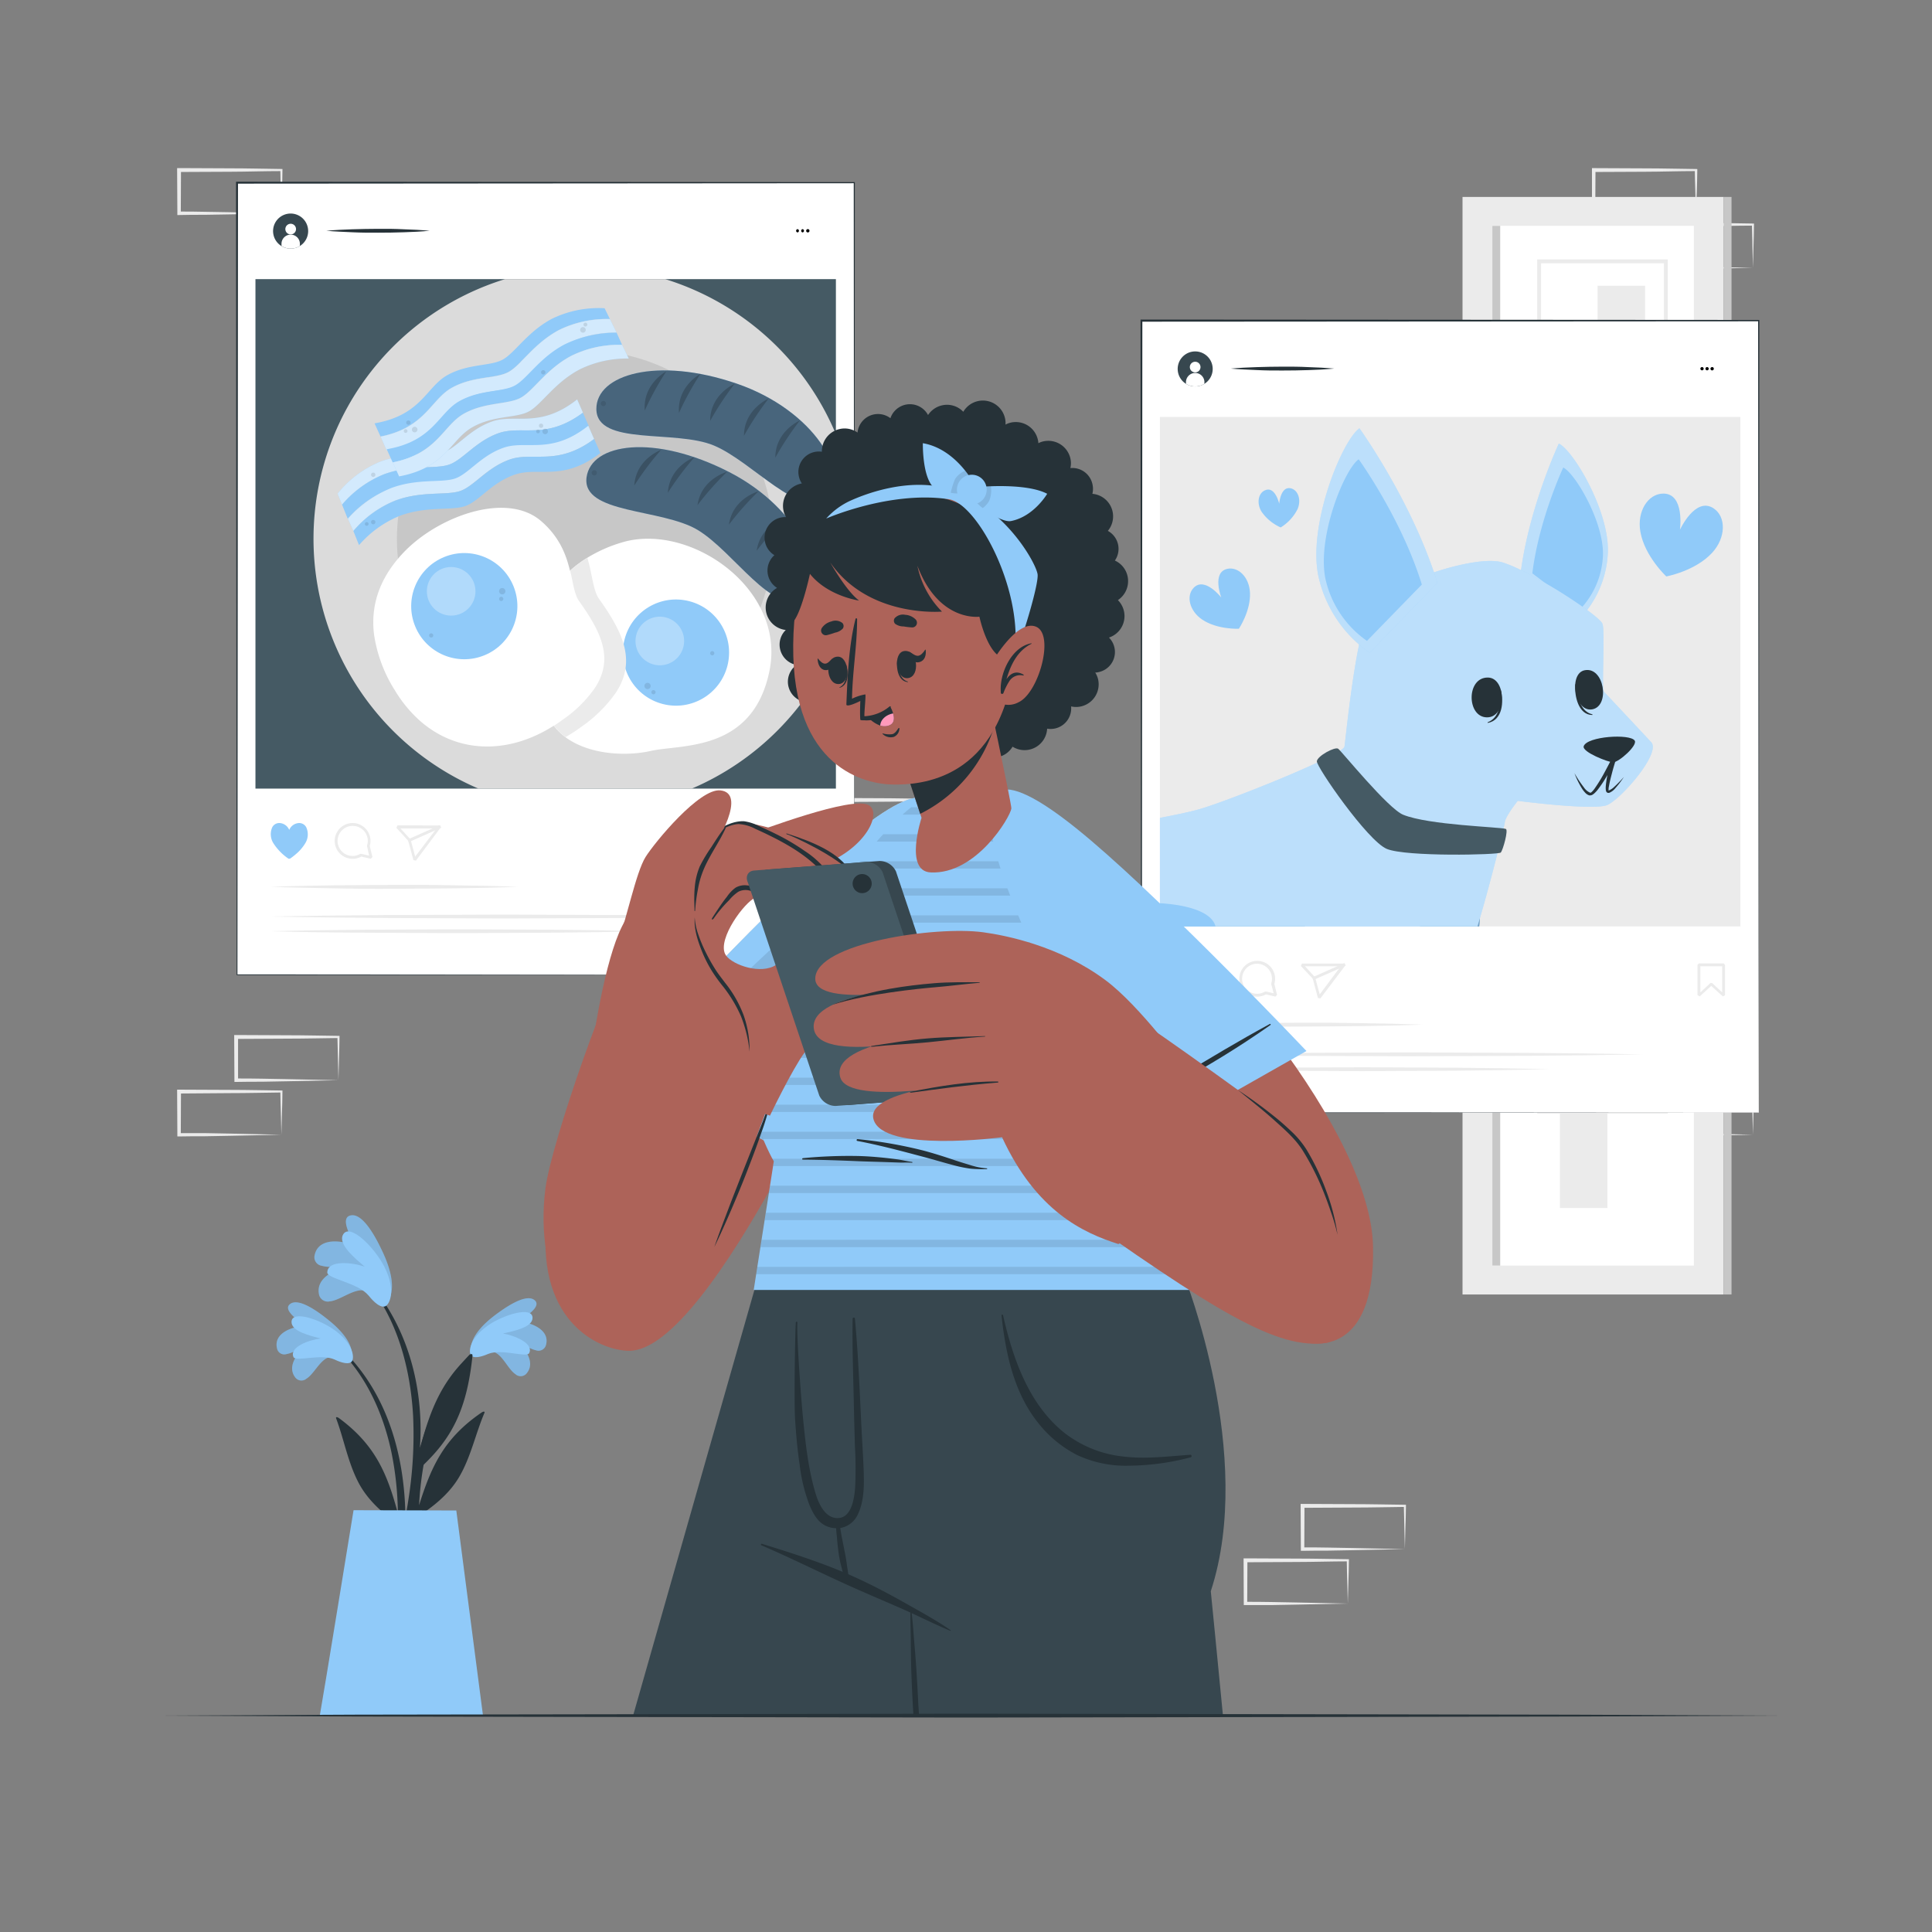 <svg xmlns="http://www.w3.org/2000/svg" viewBox="0 0 500 500"><rect x="0" y="0" width="500" height="500" fill="#808080" stroke="none"/><g id="freepik--background-complete--inject-64"><path d="M87.59,279.56l-13.12.27-6.66.12c-2.23,0-4.47,0-6.7.05h-.44v-.44l-.06-11.19v-.51h.5l13.24.06c4.42,0,8.83.11,13.24.16h.28v.27c0,1.89-.09,3.78-.13,5.65Zm0,0-.14-5.66c0-1.86-.11-3.7-.13-5.53l.27.27c-4.41.05-8.82.16-13.24.16l-13.24.07.5-.5,0,11.19-.45-.45c2.18,0,4.36,0,6.55.05l6.58.12Z" style="fill:#ebebeb"></path><path d="M72.82,293.67l-13.12.27-6.66.12c-2.23,0-4.47,0-6.7.05H45.9v-.44l-.06-11.19V282h.5l13.24.06c4.41,0,8.83.11,13.24.16h.28v.27c0,1.89-.08,3.78-.13,5.65Zm0,0L72.68,288c-.05-1.86-.11-3.7-.13-5.53l.27.27c-4.41.05-8.83.16-13.24.16L46.34,283l.5-.49-.05,11.19-.45-.45c2.18,0,4.36,0,6.55,0l6.58.12Z" style="fill:#ebebeb"></path><path d="M363.58,400.91l-13.12.27-6.66.12c-2.23,0-4.47,0-6.7.05h-.44v-.44l-.06-11.19v-.51h.5l13.24.06c4.42,0,8.83.11,13.24.16h.28v.27c0,1.89-.09,3.78-.14,5.65Zm0,0-.14-5.66c0-1.86-.11-3.7-.13-5.53l.27.27c-4.41.05-8.82.16-13.24.16l-13.24.07.5-.5-.05,11.19-.45-.45c2.18,0,4.36,0,6.55.05l6.58.12Z" style="fill:#ebebeb"></path><path d="M348.81,415l-13.12.27-6.67.12c-2.22,0-4.46,0-6.69,0h-.44V415l-.05-11.19v-.51h.5l13.24.06c4.41,0,8.83.11,13.24.16h.28v.27c0,1.89-.08,3.78-.13,5.65Zm0,0-.14-5.66c-.05-1.86-.11-3.7-.13-5.53l.27.27c-4.41,0-8.83.16-13.24.16l-13.24.07.5-.5L322.78,415l-.45-.45c2.18,0,4.36,0,6.55.05l6.57.12Z" style="fill:#ebebeb"></path><path d="M453.66,293.67l-13.13.27-6.66.12c-2.22,0-4.46,0-6.69.05h-.45v-.44l-.05-11.19V282h.5l13.24.06c4.41,0,8.83.11,13.24.16h.27v.27c0,1.89-.08,3.78-.13,5.65Zm0,0-.14-5.66c0-1.86-.12-3.7-.13-5.53l.27.27c-4.41.05-8.83.16-13.24.16l-13.24.06.5-.49-.06,11.19-.44-.45c2.18,0,4.36,0,6.54,0l6.58.12Z" style="fill:#ebebeb"></path><path d="M438.89,55.2l-13.13.28-6.66.11c-2.22,0-4.46,0-6.69.06H412V55.2l0-11.19v-.5h.51l13.24.06c4.41,0,8.82.12,13.24.17h.27V44c0,1.9-.09,3.79-.13,5.65Zm0,0-.14-5.65c-.05-1.87-.12-3.71-.14-5.54l.28.27c-4.42,0-8.83.16-13.24.17l-13.24.06.5-.5-.06,11.19-.44-.45c2.18,0,4.35,0,6.54.06l6.58.11Z" style="fill:#ebebeb"></path><path d="M453.66,69.31l-13.13.28-6.66.11c-2.22,0-4.46,0-6.69.06h-.45v-.45l-.05-11.19v-.5h.5l13.24.06c4.41,0,8.83.12,13.24.17h.27v.27c0,1.9-.08,3.79-.13,5.65Zm0,0-.14-5.65c0-1.87-.12-3.71-.13-5.54l.27.27c-4.41,0-8.83.16-13.24.17l-13.24.06.5-.5-.06,11.19-.44-.45c2.18,0,4.36,0,6.54.06l6.58.11Z" style="fill:#ebebeb"></path><path d="M72.82,55.2l-13.12.28L53,55.59c-2.23,0-4.47,0-6.7.06H45.9V55.2L45.84,44v-.5h.5l13.24.06c4.41,0,8.83.12,13.24.17h.28V44c0,1.9-.08,3.79-.13,5.65Zm0,0-.14-5.65c-.05-1.87-.11-3.71-.13-5.54l.27.27c-4.41,0-8.83.16-13.24.17l-13.24.06.5-.5L46.79,55.2l-.45-.45c2.18,0,4.36,0,6.55.06l6.58.11Z" style="fill:#ebebeb"></path><path d="M240.33,218.26l-13.12.27-6.66.12c-2.23,0-4.47,0-6.7,0h-.44v-.44l-.05-11.19v-.51h.5l13.24.06c4.41,0,8.83.11,13.24.16h.28v.27c0,1.89-.08,3.78-.13,5.65Zm0,0-.14-5.66c-.05-1.86-.11-3.7-.13-5.53l.27.27c-4.41,0-8.83.16-13.24.16l-13.24.07.5-.5,0,11.19-.45-.45c2.18,0,4.36,0,6.55.06L227,218Z" style="fill:#ebebeb"></path><rect x="378.5" y="50.97" width="67.59" height="81.99" style="fill:#ebebeb"></rect><rect x="386.22" y="58.45" width="52.15" height="67.02" style="fill:#fff"></rect><rect x="386.22" y="58.45" width="2.03" height="67.02" style="fill:#c7c7c7"></rect><rect x="446.09" y="50.97" width="2.03" height="81.99" style="fill:#c7c7c7"></rect><rect x="413.46" y="73.95" width="12.3" height="36.63" transform="translate(839.21 184.53) rotate(180)" style="fill:#ebebeb"></rect><path d="M431.62,86.14H397.83v-19h33.79Zm-32.79-1h31.79v-17H398.83Z" style="fill:#ebebeb"></path><rect x="378.5" y="253.02" width="67.59" height="81.99" style="fill:#ebebeb"></rect><rect x="386.22" y="260.51" width="52.15" height="67.02" style="fill:#fff"></rect><rect x="386.22" y="260.51" width="2.03" height="67.02" style="fill:#c7c7c7"></rect><rect x="446.09" y="253.02" width="2.03" height="81.99" style="fill:#c7c7c7"></rect><rect x="403.7" y="276.01" width="12.3" height="36.63" style="fill:#ebebeb"></rect><path d="M431.62,288.2H397.83V269.25h33.79Zm-32.79-1h31.79V270.25H398.83Z" style="fill:#ebebeb"></path><rect x="378.5" y="152.37" width="67.59" height="81.99" style="fill:#ebebeb"></rect><rect x="386.22" y="159.85" width="52.15" height="67.02" style="fill:#fff"></rect><rect x="386.22" y="159.85" width="2.03" height="67.02" style="fill:#c7c7c7"></rect><rect x="446.09" y="152.37" width="2.03" height="81.99" style="fill:#c7c7c7"></rect><rect x="407.24" y="177.17" width="10.53" height="26.63" style="fill:#ebebeb"></rect><path d="M429.37,212.22h-29.3V192.86h29.3Zm-28.3-1h27.3V193.86h-27.3Z" style="fill:#dbdbdb"></path></g><g id="freepik--Plant--inject-64"><path d="M88.71,349.38c15.62,15.3,18.24,39,15,59.68-.08.47-.81.34-.81-.1,0-4.72.14-9.39.13-14-.09-.22-.16-.42-.25-.63-4.07-3-7.82-6.32-10.14-10.9C90,378.24,89,372.46,87,367.1c-.19-.51.36-.36.72-.1,9.5,7,12.53,14.55,15.25,24.63a82.78,82.78,0,0,0-1.65-15.69c-2-9.57-6.11-19.05-13-26.14C88,349.52,88.44,349.11,88.71,349.38Z" style="fill:#263238"></path><path d="M85.77,351.16c-2.68.1-4.37,4.39-6.46,5.64a2,2,0,0,1-3-.46c-2.07-2.9.77-6.47,3.45-8.47-1.91.79-3.5,2.17-5.57,2.56a1.93,1.93,0,0,1-2.51-1.5c-.91-3.95,4-5.71,7.44-5.79-1.65-1.15-6.37-4.26-3.86-5.79s8.08,2.91,9.89,4.38c2.66,2.15,5.83,5.37,5.95,8.75C91.28,354.41,87.84,352,85.77,351.16Z" style="fill:#90CAF9"></path><path d="M85.77,351.16c-2.68.1-4.37,4.39-6.46,5.64a2,2,0,0,1-3-.46c-2.07-2.9.77-6.47,3.45-8.47-1.91.79-3.5,2.17-5.57,2.56a1.93,1.93,0,0,1-2.51-1.5c-.91-3.95,4-5.71,7.44-5.79-1.65-1.15-6.37-4.26-3.86-5.79s8.08,2.91,9.89,4.38c2.66,2.15,5.83,5.37,5.95,8.75C91.28,354.41,87.84,352,85.77,351.16Z" style="opacity:0.1"></path><path d="M86.55,351.83c-3.44-1.56-10,.68-10.6-.62-1.14-2.64,4.14-4.46,7-4.81-2.63-.71-7.65-1.84-7.5-4.37.19-3.09,7.71-.43,11.52,2.48,4.79,3.68,4.76,7.22,4,7.94C89.84,353.42,87.12,352.09,86.55,351.83Z" style="fill:#90CAF9"></path><path d="M124.29,347.87c-16.2,14.69-19.72,38.23-17.21,59.06.06.48.79.38.81-.07.18-4.71.22-9.39.41-14l.26-.62c4.19-2.81,8.06-6,10.56-10.51,2.8-5,4-10.77,6.24-16.05.21-.51-.34-.38-.71-.13-9.76,6.64-13.08,14.07-16.19,24a84.53,84.53,0,0,1,2.25-15.62c2.42-9.47,6.84-18.79,14-25.62C125,348,124.57,347.61,124.29,347.87Z" style="fill:#263238"></path><path d="M127.15,349.76c2.68.19,4.2,4.55,6.25,5.88a2,2,0,0,0,3-.35c2.18-2.82-.53-6.5-3.12-8.59,1.88.85,3.41,2.3,5.46,2.77a2,2,0,0,0,2.57-1.41c1.06-3.91-3.82-5.86-7.22-6.07,1.69-1.08,6.53-4,4.08-5.64s-8.19,2.61-10.05,4c-2.73,2.06-6,5.16-6.27,8.52C121.52,352.8,125.05,350.51,127.15,349.76Z" style="fill:#90CAF9"></path><path d="M127.15,349.76c2.68.19,4.2,4.55,6.25,5.88a2,2,0,0,0,3-.35c2.18-2.82-.53-6.5-3.12-8.59,1.88.85,3.41,2.3,5.46,2.77a2,2,0,0,0,2.57-1.41c1.06-3.91-3.82-5.86-7.22-6.07,1.69-1.08,6.53-4,4.08-5.64s-8.19,2.61-10.05,4c-2.73,2.06-6,5.16-6.27,8.52C121.52,352.8,125.05,350.51,127.15,349.76Z" style="opacity:0.1"></path><path d="M126.35,350.39c3.49-1.43,10,1.07,10.61-.21,1.24-2.6-4-4.61-6.79-5.07,2.64-.61,7.71-1.55,7.65-4.09-.07-3.09-7.68-.72-11.6,2.05-4.93,3.49-5,7-4.27,7.77C123,351.86,125.77,350.63,126.35,350.39Z" style="fill:#90CAF9"></path><path d="M107.73,386.66a159.53,159.53,0,0,1-5,23.22.58.58,0,0,1-1.13-.22c1.06-7.16,3-14.19,4.06-21.34a107.16,107.16,0,0,0,1.25-21.91c-.68-12.06-4-24.89-11.83-34.33-.17-.22.2-.54.37-.33,15.76,18.37,13.25,40.9,13.24,42.92,2.23-7.61,4.53-16.33,13-24.07.36-.34.64-.18.58.39-1.51,14.11-5.43,21.47-13.61,29Q108.26,383.36,107.73,386.66Z" style="fill:#263238"></path><path d="M94.91,334.2c-2.83-1.26-6.74,2.35-9.55,2.59a2.32,2.32,0,0,1-2.84-2c-.7-4.05,4.06-6.33,7.84-7.05-2.38-.15-4.73.49-7.07-.15a2.24,2.24,0,0,1-1.85-2.82c1-4.56,7.07-3.89,10.64-2.26-1.13-2-4.47-7.63-1.09-8s6.92,7.1,8.06,9.53c1.67,3.57,3.33,8.51,1.76,12.07C99,340.34,96.64,336.09,94.91,334.2Z" style="fill:#90CAF9"></path><path d="M94.91,334.2c-2.83-1.26-6.74,2.35-9.55,2.59a2.32,2.32,0,0,1-2.84-2c-.7-4.05,4.06-6.33,7.84-7.05-2.38-.15-4.73.49-7.07-.15a2.24,2.24,0,0,1-1.85-2.82c1-4.56,7.07-3.89,10.64-2.26-1.13-2-4.47-7.63-1.09-8s6.92,7.1,8.06,9.53c1.67,3.57,3.33,8.51,1.76,12.07C99,340.34,96.64,336.09,94.91,334.2Z" style="opacity:0.1"></path><path d="M95.38,335.28c-2.78-3.35-10.76-4.34-10.68-6,.15-3.31,6.53-2.54,9.67-1.48-2.37-2.05-7-5.76-5.58-8.3,1.75-3.11,8.22,3.43,10.7,8.37,3.12,6.23,1.3,9.89.12,10.23C98,338.58,95.84,335.83,95.38,335.28Z" style="fill:#90CAF9"></path><path d="M118.09,390.91,125,444H82.76c.87-4.71,8.74-53.16,8.74-53.16Z" style="fill:#90CAF9"></path></g><g id="freepik--screen-2--inject-64"><rect x="295.42" y="82.97" width="159.75" height="204.97" style="fill:#fff"></rect><path d="M455.17,287.94l-159.75.11h-.11v-.11l-.14-205v-.24h.25l159.75.1h.14V83Zm0,0L455,83l.14.15-159.75.1.25-.25-.14,205-.11-.11Z" style="fill:#263238"></path><path d="M311.7,99.33a4.61,4.61,0,0,1-1.31.55,4.51,4.51,0,0,1-3.46-.55,4.53,4.53,0,1,1,4.77,0Z" style="fill:#37474f"></path><path d="M310.69,95a1.38,1.38,0,1,1-1.38-1.38A1.38,1.38,0,0,1,310.69,95Z" style="fill:#fff"></path><path d="M311.7,98.76v.57a4.61,4.61,0,0,1-1.31.55,4.51,4.51,0,0,1-3.46-.55v-.57a2.39,2.39,0,0,1,4.77,0Z" style="fill:#fff"></path><path d="M440.48,95a.43.43,0,0,1,.43.42.42.42,0,0,1-.43.42.42.42,0,0,1-.42-.42A.42.42,0,0,1,440.48,95Z"></path><path d="M441.79,95a.43.43,0,0,1,.43.42.42.42,0,0,1-.43.42.42.42,0,0,1-.42-.42A.42.42,0,0,1,441.79,95Z"></path><path d="M443.1,95a.42.42,0,0,1,.43.42.43.43,0,1,1-.43-.42Z"></path><path d="M318.54,95.39c2.23-.21,4.46-.3,6.69-.38s4.46-.11,6.69-.12,4.46,0,6.69.12l3.35.14c1.12.08,2.23.13,3.35.24-1.12.11-2.23.16-3.35.25l-3.35.14c-2.23.09-4.46.1-6.69.11s-4.46,0-6.69-.12S320.77,95.6,318.54,95.39Z" style="fill:#263238"></path><rect x="300.19" y="107.91" width="150.22" height="131.85" style="fill:#ebebeb"></rect><path d="M313.05,253.89a10.82,10.82,0,0,1-2.34,2.75,19.55,19.55,0,0,1-1.56,1.23h-.42a14.12,14.12,0,0,1-3.9-4,4.34,4.34,0,0,1-.26-4.16,2,2,0,0,1,1.83-1,2.88,2.88,0,0,1,2.54,1.78,2.89,2.89,0,0,1,2.54-1.78,2.06,2.06,0,0,1,1.84,1A4.37,4.37,0,0,1,313.05,253.89Z" style="fill:#90CAF9"></path><path d="M341.72,258.39l-.65-.12-1.33-5L336.66,250l.27-.62h10.85l.3.59Zm-4-8.33,2.57,2.81.09.15,1.16,4.33,5.46-7.29Z" style="fill:#ebebeb"></path><rect x="339.34" y="251.04" width="9.18" height="0.74" transform="translate(-72.42 161.14) rotate(-23.93)" style="fill:#ebebeb"></rect><path d="M325.34,257.93A4.63,4.63,0,1,1,330,253.3a4.54,4.54,0,0,1-.2,1.32l.7,2.85-.44.45-2.44-.58A4.56,4.56,0,0,1,325.34,257.93Zm0-8.52a3.89,3.89,0,1,0,2,7.23l.28-.05,2,.47L329,254.7v-.21a3.75,3.75,0,0,0,.19-1.19A3.9,3.9,0,0,0,325.34,249.41Z" style="fill:#ebebeb"></path><path d="M439.9,257.86l-.59-.3V249.7l.37-.37h6.39l.37.37v7.86l-.58.3-3-2.71Zm.15-7.8v6.78l2.61-2.44h.43l2.61,2.44v-6.78Z" style="fill:#ebebeb"></path><path d="M304.15,265.18c5.34-.21,10.68-.3,16-.38s10.68-.08,16-.12,10.68,0,16,.11l8,.14c2.68.09,5.35.13,8,.25-2.67.11-5.34.16-8,.24l-8,.14c-5.34.08-10.68.08-16,.12s-10.68,0-16-.12S309.49,265.38,304.15,265.18Z" style="fill:#ebebeb"></path><path d="M304.15,272.86c10.09-.2,20.17-.3,30.25-.38l30.25-.12,30.24.12,15.12.14,15.13.24-15.13.25-15.12.14-30.24.11-30.25-.11C324.32,273.17,314.24,273.07,304.15,272.86Z" style="fill:#ebebeb"></path><path d="M304.15,276.71c8.07-.21,16.14-.31,24.2-.39l24.2-.11,24.2.11,12.1.14,12.1.25-12.1.24-12.1.14-24.2.12-24.2-.12C320.29,277,312.22,276.91,304.15,276.71Z" style="fill:#ebebeb"></path><path d="M383,237.6a21.26,21.26,0,0,1-.17,2.16h-15.5c7.07-3.49,15.19-6.15,15.62-3.39A7.38,7.38,0,0,1,383,237.6Z" style="fill:#90CAF9"></path><path d="M383,237.6a21.26,21.26,0,0,1-.17,2.16h-15.5c7.07-3.49,15.19-6.15,15.62-3.39A7.38,7.38,0,0,1,383,237.6Z" style="opacity:0.2"></path><path d="M337.67,239.76H301.43a47.29,47.29,0,0,1-.12-5,2.18,2.18,0,0,1,.23-.89c2.93-6.33,34.4-7.66,36.14,1.14A20,20,0,0,1,337.67,239.76Z" style="fill:#90CAF9"></path><path d="M337.67,239.76H301.43a47.29,47.29,0,0,1-.12-5,2.18,2.18,0,0,1,.23-.89c2.93-6.33,34.4-7.66,36.14,1.14A20,20,0,0,1,337.67,239.76Z" style="opacity:0.2"></path><path d="M408.78,160.18A26.48,26.48,0,0,0,416.11,143c.41-10.64-8.81-26.27-12.68-28.21,0,0-7.78,16.6-9.93,33.84Z" style="fill:#90CAF9"></path><path d="M408.78,160.18A26.48,26.48,0,0,0,416.11,143c.41-10.64-8.81-26.27-12.68-28.21,0,0-7.78,16.6-9.93,33.84Z" style="fill:#fff;opacity:0.4"></path><path d="M408.9,157.71a21.49,21.49,0,0,0,5.94-13.88c.33-8.62-7.14-21.27-10.27-22.84,0,0-6.3,13.44-8,27.39Z" style="fill:#90CAF9"></path><path d="M415.91,208.35c-3.57,1.46-23.12-1.09-23.12-1.09s-3.2,4-3.36,5.58c0,.18-.13.72-.32,1.56-.32,1.43-.88,3.7-1.56,6.42-1.25,4.93-2.94,11.31-4.55,16.78-.21.74-.43,1.46-.64,2.16H300.19V211.67c3.77-.74,7.47-1.47,10.16-2.24,5.21-1.48,21.15-7.67,30.52-12.05a52.73,52.73,0,0,0,5.92-3.09c.71-.46,1.12-.83,1.16-1.08.25-1.55,1.63-16,3.78-26.38h0c.15-.74.3-1.45.46-2.14.78-3.37,1.65-6.12,2.59-7.54,1.64-2.48,6.74-5.36,12.62-7.68,1.2-.47,2.44-.92,3.69-1.34,7-2.33,14.21-3.66,17.8-2.57a35.44,35.44,0,0,1,4.78,2c1.81.88,3.79,1.94,5.8,3.09l0,0c3.58,2,7.23,4.36,10.07,6.36l1.21.86c2.31,1.7,3.86,3.06,4,3.67.64,2.17-.27,16.48.34,17.46,0,0,7.51,8,12.22,13.06C430,194.82,419.48,206.89,415.91,208.35Z" style="fill:#90CAF9"></path><path d="M415.91,208.35c-3.57,1.46-23.12-1.09-23.12-1.09s-3.2,4-3.36,5.58c0,.18-.13.72-.32,1.56-.32,1.43-.88,3.7-1.56,6.42-1.25,4.93-2.94,11.31-4.55,16.78-.21.74-.43,1.46-.64,2.16H300.19V211.67c3.77-.74,7.47-1.47,10.16-2.24,5.21-1.48,21.15-7.67,30.52-12.05a52.73,52.73,0,0,0,5.92-3.09c.71-.46,1.12-.83,1.16-1.08.25-1.55,1.63-16,3.78-26.38h0c.15-.74.3-1.45.46-2.14.78-3.37,1.65-6.12,2.59-7.54,1.64-2.48,6.74-5.36,12.62-7.68,1.2-.47,2.44-.92,3.69-1.34,7-2.33,14.21-3.66,17.8-2.57a35.44,35.44,0,0,1,4.78,2c1.81.88,3.79,1.94,5.8,3.09l0,0c3.58,2,7.23,4.36,10.07,6.36l1.21.86c2.31,1.7,3.86,3.06,4,3.67.64,2.17-.27,16.48.34,17.46,0,0,7.51,8,12.22,13.06C430,194.82,419.48,206.89,415.91,208.35Z" style="fill:#fff;opacity:0.4"></path><path d="M388.39,178.51c0-.12-.27.17-.26.3.29,3.18,0,6.87-3.08,8.1-.1,0-.08.2,0,.18C388.92,186.38,389.21,181.48,388.39,178.51Z" style="fill:#263238"></path><path d="M385.08,175.35c-5.64-.08-5.52,10.22-.29,10.3S389.81,175.42,385.08,175.35Z" style="fill:#263238"></path><path d="M407.68,177.1c0-.12.26.12.28.25.27,3.18,1.12,6.78,4.11,7.51.09,0,.1.18,0,.18C408.51,185,407.43,180.16,407.68,177.1Z" style="fill:#263238"></path><path d="M410.11,173.46c5.05-1,6.65,9.21,2,10.11S405.89,174.28,410.11,173.46Z" style="fill:#263238"></path><path d="M420.26,201.08a33.87,33.87,0,0,1-2.51,2.57,4.43,4.43,0,0,1-1.36.91c-.11.29-.14-.54,0-1.06.19-1.15.5-2.31.8-3.46s.64-2.3,1-3.44l-1-.39c-.69,1.33-1.38,2.66-2.11,4a39.83,39.83,0,0,1-2.33,3.78,6.22,6.22,0,0,1-.67.83,3,3,0,0,1-.35.3.29.29,0,0,1-.27,0,3.72,3.72,0,0,1-1.51-1.29,31.08,31.08,0,0,1-2.48-3.74,21.47,21.47,0,0,0,2,4.07,6.83,6.83,0,0,0,.72.93,2.49,2.49,0,0,0,1.06.74.93.93,0,0,0,.41,0,1.1,1.1,0,0,0,.41-.12,3.26,3.26,0,0,0,.54-.39,7.43,7.43,0,0,0,.82-.87,31.46,31.46,0,0,0,2.53-3.81c.76-1.32,1.48-2.64,2.14-4l-1-.38c-.34,1.16-.65,2.33-.91,3.51a23.87,23.87,0,0,0-.61,3.61,5.24,5.24,0,0,0,0,1,1.21,1.21,0,0,0,.19.6.68.68,0,0,0,.76.18,4.06,4.06,0,0,0,1.53-1.19A23.37,23.37,0,0,0,420.26,201.08Z" style="fill:#263238"></path><path d="M417.47,197.29c-1.21,0-8.11-2.67-7.61-4.17.86-2.57,12-3.29,13.2-1.45C423.87,192.88,419,197.26,417.47,197.29Z" style="fill:#263238"></path><path d="M389.7,214.52c.72.24-.73,5.51-1.31,6.12s-24.52,1.14-29.5-.95S340.62,198.39,340.8,197s4.7-3.81,5.52-3.23,12.92,15.53,16.83,17.09C369.78,213.55,388,214,389.7,214.52Z" style="fill:#455a64"></path><path d="M354.45,168.92a32.73,32.73,0,0,1-13.24-19.75c-2.79-13.23,6-35,10.61-38.33,0,0,13.69,19,20.17,40Z" style="fill:#90CAF9"></path><path d="M354.45,168.92a32.73,32.73,0,0,1-13.24-19.75c-2.79-13.23,6-35,10.61-38.33,0,0,13.69,19,20.17,40Z" style="fill:#fff;opacity:0.4"></path><path d="M353.77,165.86a26.53,26.53,0,0,1-10.73-16c-2.26-10.71,4.82-28.33,8.59-31,0,0,11.09,15.35,16.34,32.42Z" style="fill:#90CAF9"></path><path d="M314.58,239.76H300.19v-6q.68,0,1.35.09C308.11,234.41,313.73,236.26,314.58,239.76Z" style="fill:#90CAF9"></path><path d="M424.53,137.64c1.13,6.35,6.71,11.54,6.71,11.54s7.49-1.37,11.86-6.12c3.63-3.95,3.64-9.37.35-11.52-4.72-3.07-8.68,5.56-8.68,5.56s1.3-9.41-4.34-9.36C426.5,127.78,423.59,132.35,424.53,137.64Z" style="fill:#90CAF9"></path><path d="M311.09,160.32c3.93,2.67,9.53,2.4,9.53,2.4s3.13-4.66,2.87-9.39c-.21-4-3.06-6.74-5.88-6.11-4.05.91-1.54,7.43-1.54,7.43s-4.29-5.52-7.16-2.52C306.91,154.22,307.83,158.1,311.09,160.32Z" style="fill:#90CAF9"></path><path d="M326.44,132.35a11.88,11.88,0,0,0,5,4.15,11.76,11.76,0,0,0,4.39-4.79c1-2.42.09-4.9-1.77-5.33-2.68-.61-3,4-3,4s-1-4.52-3.55-3.54C325.69,127.51,325.13,130.09,326.44,132.35Z" style="fill:#90CAF9"></path></g><g id="freepik--screen-1--inject-64"><rect x="61.34" y="47.31" width="159.75" height="204.97" style="fill:#fff"></rect><path d="M221.09,252.28l-159.75.1h-.11v-.1l-.14-205v-.25h.25l159.75.11h.14v.14Zm0,0-.14-205,.14.14-159.75.11.25-.25-.14,205-.11-.11Z" style="fill:#263238"></path><path d="M77.61,63.66a4.18,4.18,0,0,1-1.3.55,4.54,4.54,0,1,1,1.3-.55Z" style="fill:#37474f"></path><path d="M76.61,59.29a1.38,1.38,0,1,1-1.38-1.38A1.38,1.38,0,0,1,76.61,59.29Z" style="fill:#fff"></path><path d="M77.61,63.1v.56a4.18,4.18,0,0,1-1.3.55,4.5,4.5,0,0,1-3.46-.55V63.1a2.38,2.38,0,1,1,4.76,0Z" style="fill:#fff"></path><path d="M206.4,59.3a.43.43,0,0,1,0,.85.43.43,0,0,1,0-.85Z"></path><path d="M207.71,59.3a.43.43,0,0,1,0,.85.43.43,0,0,1,0-.85Z"></path><path d="M209,59.3a.43.43,0,1,1,0,.85.43.43,0,0,1,0-.85Z"></path><path d="M84.45,59.72c2.23-.2,4.46-.3,6.7-.38s4.46-.1,6.69-.12,4.46,0,6.69.12l3.35.14c1.11.08,2.23.13,3.34.24-1.11.12-2.23.16-3.34.25l-3.35.14c-2.23.09-4.46.1-6.69.11s-4.46,0-6.69-.11S86.68,59.93,84.45,59.72Z" style="fill:#263238"></path><rect x="66.11" y="72.24" width="150.22" height="131.85" style="fill:#455a64"></rect><path d="M79,218.23A11.18,11.18,0,0,1,76.63,221a18,18,0,0,1-1.57,1.22h-.41a14,14,0,0,1-3.9-4,4.39,4.39,0,0,1-.27-4.17A2.05,2.05,0,0,1,72.31,213a2.87,2.87,0,0,1,2.54,1.78A2.89,2.89,0,0,1,77.39,213a2.07,2.07,0,0,1,1.84,1.05A4.36,4.36,0,0,1,79,218.23Z" style="fill:#90CAF9"></path><path d="M107.64,222.73l-.65-.13-1.34-5-3.07-3.36.27-.62H113.7l.3.59Zm-4-8.33,2.57,2.8.08.16,1.16,4.32L113,214.4Z" style="fill:#ebebeb"></path><rect x="105.25" y="215.37" width="9.18" height="0.74" transform="translate(-78.06 63.09) rotate(-23.93)" style="fill:#ebebeb"></rect><path d="M91.25,222.26a4.63,4.63,0,1,1,4.63-4.63,4.53,4.53,0,0,1-.19,1.32l.7,2.85-.44.45-2.44-.57A4.69,4.69,0,0,1,91.25,222.26Zm0-8.52a3.89,3.89,0,1,0,2,7.23l.27,0,2,.46L95,219v-.2a4.07,4.07,0,0,0,.19-1.2A3.9,3.9,0,0,0,91.25,213.74Z" style="fill:#ebebeb"></path><path d="M205.82,222.19l-.59-.3V214l.37-.37H212l.37.37v7.86l-.59.3-3-2.7Zm.15-7.79v6.77l2.61-2.44H209l2.61,2.44V214.4Z" style="fill:#ebebeb"></path><path d="M70.07,229.51c5.34-.21,10.68-.3,16-.38s10.68-.08,16-.12,10.68,0,16,.12l8,.13c2.67.09,5.34.14,8,.25-2.67.11-5.34.16-8,.25l-8,.13c-5.34.08-10.68.08-16,.12s-10.68,0-16-.12S75.41,229.72,70.07,229.51Z" style="fill:#ebebeb"></path><path d="M70.07,237.2c10.08-.21,20.16-.31,30.25-.39l30.24-.11,30.25.11,15.12.14,15.12.25-15.12.24-15.12.14-30.25.12-30.24-.12C90.23,237.5,80.15,237.4,70.07,237.2Z" style="fill:#ebebeb"></path><path d="M70.07,241c8.07-.21,16.13-.3,24.2-.38l24.2-.12,24.2.11,12.1.14,12.1.25-12.1.24-12.1.14-24.2.12-24.2-.12C86.2,241.34,78.14,241.24,70.07,241Z" style="fill:#ebebeb"></path><path d="M216.32,112.35V166.5a70.49,70.49,0,0,1-37.27,37.59H123.82A70.32,70.32,0,0,1,130.7,72.24h41.47A70.44,70.44,0,0,1,216.32,112.35Z" style="fill:#dbdbdb"></path><circle cx="151.44" cy="139.42" r="48.71" transform="translate(-13.2 262.98) rotate(-79.52)" style="fill:#c7c7c7"></circle><path d="M154.34,105.88c.1,9.62,20.43,5.21,30.45,9.43s22.34,19.21,29,13.49-3-22.6-23.07-29.5C170.08,92.2,154.25,96.92,154.34,105.88Z" style="fill:#90CAF9"></path><path d="M154.34,105.88c.1,9.62,20.43,5.21,30.45,9.43s22.34,19.21,29,13.49-3-22.6-23.07-29.5C170.08,92.2,154.25,96.92,154.34,105.88Z" style="opacity:0.5"></path><g style="opacity:0.2"><path d="M172.42,96.12s-6.1,3.23-5.55,10.11A76.49,76.49,0,0,1,172.42,96.12Z"></path><path d="M181.28,96.74s-6.1,3.22-5.55,10.1A77.24,77.24,0,0,1,181.28,96.74Z"></path><path d="M190.13,99.32s-6.34,2.72-6.35,9.62A76.68,76.68,0,0,1,190.13,99.32Z"></path><path d="M198.9,103.17s-6.35,2.72-6.36,9.62A76,76,0,0,1,198.9,103.17Z"></path><path d="M207,108.83s-6.34,2.72-6.35,9.62A76.68,76.68,0,0,1,207,108.83Z"></path></g><g style="opacity:0.1"><path d="M213.77,121.61a.5.5,0,0,1-1-.27.5.5,0,0,1,1,.27Z"></path><path d="M212.39,122.82a.85.85,0,0,1-1,.6.86.86,0,1,1,.46-1.65A.85.85,0,0,1,212.39,122.82Z"></path><path d="M214.16,123.59a.67.67,0,1,1-1.29-.36.69.69,0,0,1,.83-.47A.68.68,0,0,1,214.16,123.59Z"></path><path d="M156.8,104.61a.67.67,0,1,1-.47-.82A.66.66,0,0,1,156.8,104.61Z"></path></g><path d="M151.8,123.54c-1.26,9.54,19.49,8,28.81,13.64s19.4,22.18,26.76,17.45.19-22.8-18.67-32.47C169.31,112.23,153,114.66,151.8,123.54Z" style="fill:#90CAF9"></path><path d="M151.8,123.54c-1.26,9.54,19.49,8,28.81,13.64s19.4,22.18,26.76,17.45.19-22.8-18.67-32.47C169.31,112.23,153,114.66,151.8,123.54Z" style="opacity:0.5"></path><g style="opacity:0.2"><path d="M171.07,116.44s-6.49,2.33-6.92,9.22A76.71,76.71,0,0,1,171.07,116.44Z"></path><path d="M179.76,118.3s-6.49,2.33-6.92,9.22A76.71,76.71,0,0,1,179.76,118.3Z"></path><path d="M188.16,122.11s-6.66,1.79-7.65,8.62A77.33,77.33,0,0,1,188.16,122.11Z"></path><path d="M196.29,127.16s-6.66,1.79-7.65,8.62A77.33,77.33,0,0,1,196.29,127.16Z"></path><path d="M203.48,133.91s-6.67,1.79-7.65,8.62A75.32,75.32,0,0,1,203.48,133.91Z"></path></g><g style="opacity:0.1"><path d="M208.41,147.51a.5.5,0,0,1-.66.26.5.5,0,1,1,.4-.91A.5.5,0,0,1,208.41,147.51Z"></path><path d="M206.88,148.52a.86.86,0,1,1-.45-1.13A.86.86,0,0,1,206.88,148.52Z"></path><path d="M208.52,149.53a.67.67,0,0,1-1.23-.53.67.67,0,1,1,1.23.53Z"></path><path d="M154.41,122.64a.67.67,0,1,1-1.23-.54.69.69,0,0,1,.89-.35A.67.67,0,0,1,154.41,122.64Z"></path></g><path d="M129.06,112.1c6-2.09,12.26,1.83,21.81-5.3l-1.5-3.43c-9.71,7.66-16,3.61-22,5.7s-9.14,6.89-12.66,8-9.56-.08-16.24,2.38a27.55,27.55,0,0,0-11.1,8.3l1.15,2.87a28.09,28.09,0,0,1,10.88-7.88c6.85-2.51,13-1.3,16.65-2.43S123,114.23,129.06,112.1Z" style="fill:#90CAF9"></path><path d="M129.06,112.1c6-2.09,12.26,1.83,21.81-5.3l-1.5-3.43c-9.71,7.66-16,3.61-22,5.7s-9.14,6.89-12.66,8-9.56-.08-16.24,2.38a27.55,27.55,0,0,0-11.1,8.3l1.15,2.87a28.09,28.09,0,0,1,10.88-7.88c6.85-2.51,13-1.3,16.65-2.43S123,114.23,129.06,112.1Z" style="fill:#fff;opacity:0.6"></path><path d="M90,134.26a27.72,27.72,0,0,1,10.63-7.61c6.85-2.51,13-1.3,16.66-2.43s6.86-6.07,13-8.2,12.4,1.92,22.16-5.58l-1.59-3.64c-9.55,7.13-15.85,3.21-21.81,5.3s-9.37,7.07-13,8.2-9.8-.08-16.65,2.43a28.09,28.09,0,0,0-10.88,7.88Z" style="fill:#90CAF9"></path><path d="M131.94,118.91c6-2.08,12.26,1.83,21.81-5.3l-1.5-3.43c-9.7,7.67-16,3.62-21.95,5.7s-9.15,6.9-12.66,8-9.56-.08-16.25,2.37a30.34,30.34,0,0,0-11.35,8l1.41,3.17a27.85,27.85,0,0,1,10.87-7.89c6.85-2.51,13.05-1.29,16.65-2.42S125.83,121.05,131.94,118.91Z" style="fill:#90CAF9"></path><path d="M131.94,118.91c6-2.08,12.26,1.83,21.81-5.3l-1.5-3.43c-9.7,7.67-16,3.62-21.95,5.7s-9.15,6.9-12.66,8-9.56-.08-16.25,2.37a30.34,30.34,0,0,0-11.35,8l1.41,3.17a27.85,27.85,0,0,1,10.87-7.89c6.85-2.51,13.05-1.29,16.65-2.42S125.83,121.05,131.94,118.91Z" style="fill:#fff;opacity:0.6"></path><path d="M92.92,141.08a27.72,27.72,0,0,1,10.63-7.62c6.86-2.5,13-1.29,16.66-2.42s6.86-6.08,13-8.2,12.4,1.92,22.16-5.59l-1.59-3.64c-9.55,7.13-15.85,3.22-21.81,5.3s-9.37,7.07-13,8.21-9.8-.09-16.65,2.42a27.85,27.85,0,0,0-10.87,7.89Z" style="fill:#90CAF9"></path><path d="M117,100.3c-5.53,3-6.83,10.34-18.52,12.67l-1.55-3.41c12.19-2.09,13.38-9.47,18.91-12.51s11.24-2.2,14.41-4.07,6.34-7.17,12.63-10.5a27.66,27.66,0,0,1,13.59-2.71l1.37,2.79a28,28,0,0,0-13.13,2.81c-6.45,3.42-9.69,8.84-12.94,10.77S122.68,97.18,117,100.3Z" style="fill:#90CAF9"></path><path d="M159.58,86.09a27.8,27.8,0,0,0-12.77,2.82c-6.45,3.42-9.69,8.84-12.94,10.76s-9.11,1-14.77,4.17-6.86,10.51-19,12.75L98.49,113c11.69-2.33,13-9.63,18.52-12.67s11.52-2.24,14.77-4.16,6.49-7.35,12.94-10.77a28,28,0,0,1,13.13-2.81Z" style="fill:#90CAF9"></path><path d="M159.58,86.09a27.8,27.8,0,0,0-12.77,2.82c-6.45,3.42-9.69,8.84-12.94,10.76s-9.11,1-14.77,4.17-6.86,10.51-19,12.75L98.49,113c11.69-2.33,13-9.63,18.52-12.67s11.52-2.24,14.77-4.16,6.49-7.35,12.94-10.77a28,28,0,0,1,13.13-2.81Z" style="fill:#fff;opacity:0.6"></path><path d="M120.15,107c-5.53,3-6.83,10.34-18.52,12.67l-1.55-3.41c12.19-2.09,13.38-9.48,18.92-12.51s11.24-2.2,14.41-4.07,6.33-7.17,12.62-10.5a30.5,30.5,0,0,1,13.55-3.09L161,89.25a28,28,0,0,0-13.13,2.82c-6.45,3.41-9.69,8.84-12.94,10.77S125.82,103.88,120.15,107Z" style="fill:#90CAF9"></path><path d="M162.72,92.79A27.7,27.7,0,0,0,150,95.61c-6.45,3.42-9.69,8.84-12.94,10.76s-9.1,1-14.77,4.17-6.86,10.51-19,12.75l-1.65-3.62c11.69-2.33,13-9.64,18.52-12.67s11.52-2.25,14.77-4.16,6.49-7.36,12.94-10.77A28,28,0,0,1,161,89.25Z" style="fill:#90CAF9"></path><path d="M162.72,92.79A27.7,27.7,0,0,0,150,95.61c-6.45,3.42-9.69,8.84-12.94,10.76s-9.1,1-14.77,4.17-6.86,10.51-19,12.75l-1.65-3.62c11.69-2.33,13-9.64,18.52-12.67s11.52-2.25,14.77-4.16,6.49-7.36,12.94-10.77A28,28,0,0,1,161,89.25Z" style="fill:#fff;opacity:0.6"></path><g style="opacity:0.1"><circle cx="140.03" cy="110.18" r="0.56"></circle><path d="M97.15,135.12a.56.56,0,1,1-.56-.56A.56.56,0,0,1,97.15,135.12Z"></path><path d="M97.15,122.87a.56.56,0,1,1-.56-.56A.56.56,0,0,1,97.15,122.87Z"></path><circle cx="139.24" cy="111.65" r="0.48"></circle><path d="M94.43,135.6a.47.47,0,0,1,.48-.48.48.48,0,0,1,.48.48.49.49,0,0,1-.48.48A.48.48,0,0,1,94.43,135.6Z"></path><path d="M140.38,111.65a.71.71,0,0,1,1.42,0,.71.71,0,1,1-1.42,0Z"></path></g><g style="opacity:0.1"><path d="M106.25,109.37a.56.56,0,1,1-.56-.56A.56.56,0,0,1,106.25,109.37Z"></path><path d="M141.15,96.35a.56.56,0,1,1-.56-.56A.56.56,0,0,1,141.15,96.35Z"></path><path d="M104.5,111.55a.48.48,0,0,1,.48-.48.49.49,0,0,1,.48.48.48.48,0,0,1-.48.48A.47.47,0,0,1,104.5,111.55Z"></path><path d="M151,84a.48.48,0,1,1,1,0,.48.48,0,1,1-1,0Z"></path><path d="M106.6,111.17a.72.72,0,1,1,.71.72A.71.71,0,0,1,106.6,111.17Z"></path><path d="M150.15,85.37a.72.72,0,1,1,.72.72A.71.71,0,0,1,150.15,85.37Z"></path></g><path d="M153.94,178a32.81,32.81,0,0,1-8.36,8.26c-12.61,9.26-27.17,9.31-37.47-.24h0a34.22,34.22,0,0,1-5.92-7.37,37.12,37.12,0,0,1-5.38-14.38c-.92-7.29,1.17-14.61,7.86-21.52l.19-.19c8.86-9,26.25-15.38,35.15-7.73s7.13,17,9.83,20.77C155.56,163.6,158.86,170.43,153.94,178Z" style="fill:#fff"></path><circle cx="120.16" cy="156.87" r="13.74" transform="translate(-50.54 57.33) rotate(-22.3)" style="fill:#90CAF9"></circle><circle cx="116.76" cy="153.03" r="6.29" style="fill:#fff;opacity:0.3"></circle><path d="M130.8,153a.82.82,0,1,1-.82-.82A.82.82,0,0,1,130.8,153Z" style="opacity:0.1"></path><path d="M130.26,155a.55.55,0,0,1-.55.54.54.54,0,0,1-.54-.54.55.55,0,0,1,.54-.55A.55.55,0,0,1,130.26,155Z" style="opacity:0.1"></path><path d="M112.13,164.45a.54.54,0,1,1-.54-.54A.54.54,0,0,1,112.13,164.45Z" style="opacity:0.1"></path><path d="M199.15,173.55c-4.29,21.27-23,19-30.78,20.8-6.06,1.37-15.75,1.1-22.06-3.59a15.46,15.46,0,0,1-3-2.94,14.5,14.5,0,0,1-1.35-2.13c-5.28-10.21-6.33-27.29,5.55-38a29.61,29.61,0,0,1,4.45-3.32,37.21,37.21,0,0,1,8.83-3.94C178.31,135,203.45,152.27,199.15,173.55Z" style="fill:#fff"></path><circle cx="174.95" cy="168.89" r="13.74" transform="translate(-32.19 296.27) rotate(-75.58)" style="fill:#90CAF9"></circle><path d="M176.68,163.76a6.29,6.29,0,1,1-8-3.81A6.3,6.3,0,0,1,176.68,163.76Z" style="fill:#fff;opacity:0.3"></path><path d="M168.39,177.44a.81.81,0,1,1-.89-.72A.81.81,0,0,1,168.39,177.44Z" style="opacity:0.1"></path><path d="M184.87,169a.55.55,0,0,1-.48.6.55.55,0,0,1-.6-.49.55.55,0,0,1,.49-.59A.54.54,0,0,1,184.87,169Z" style="opacity:0.1"></path><path d="M169.66,179.08a.55.55,0,0,1-.49.6.54.54,0,0,1-.11-1.08A.55.55,0,0,1,169.66,179.08Z" style="opacity:0.1"></path><path d="M159.45,179.16a35.6,35.6,0,0,1-9,8.94,41.91,41.91,0,0,1-4.09,2.66,15.46,15.46,0,0,1-3-2.94c.76-.49,1.52-1,2.27-1.56a32.81,32.81,0,0,0,8.36-8.26c4.92-7.57,1.62-14.4-4.11-22.41-1.23-1.72-1.52-4.57-2.32-7.91a29.61,29.61,0,0,1,4.45-3.32c1.32,4.47,1.47,8.39,3,10.6C161.19,163.62,164.75,171,159.45,179.16Z" style="fill:#ebebeb"></path></g><g id="freepik--Character--inject-64"><path d="M276.24,330.38S255.51,411.81,247.31,444H163.84c9.37-33,32.39-113.62,32.39-113.62Z" style="fill:#37474f"></path><path d="M313.35,411.81s1.86,18.7,3.15,32.19H236.87c-.49-11.62-1.13-26.4-1.16-26.41l-.09,0-3.49-1.75-12.56-6.24-.52-.26-6.38-3.17c0-.05-.13-.59-.31-1.56-.45-2.33-1.35-7.11-2.48-13.16-1.4-7.49-3.15-16.93-4.84-26.12-3.18-17.21-6.15-33.56-6.22-34.62,0-.14,0-.23,0-.28v0l107.72,0S324.9,376.59,313.35,411.81Z" style="fill:#37474f"></path><path d="M246,421.88c-3.68-2.55-7.64-4.69-11.53-6.89s-8-4.4-12.16-6.33c-8.09-3.77-16.63-6.49-25.14-9.13-.22-.06-.36.29-.15.38,8.2,3.52,16.14,7.55,24.3,11.17,4.1,1.82,8.23,3.56,12.34,5.37s8.11,3.86,12.25,5.59A.09.09,0,0,0,246,421.88Z" style="fill:#263238"></path><path d="M223.55,381.76c-.1-4-.39-8-.59-12.05-.47-9.48-.83-19-1.71-28.47a.3.3,0,0,0-.59,0c-.12,7.34.16,14.69.31,22,.07,3.67.18,7.33.28,11a102.55,102.55,0,0,1,.07,10.52c-.19,2.64-.77,7.78-4.22,8.1-3.25.3-5-3.21-5.85-5.78-2.06-6.53-2.79-13.58-3.46-20.37-.39-4-1.65-20.39-1.43-24.45,0-.26-.39-.25-.41,0-.22,4.14-.45,20.79-.19,24.92.26,4,.59,7.93,1.19,11.86a42.89,42.89,0,0,0,2.55,10.49c1.19,2.78,2.62,5.24,5.74,5.85a6.72,6.72,0,0,0,1.16.12c0,.85.16,1.71.21,2.55.1,1.33.26,2.65.44,4a31.58,31.58,0,0,0,.81,3.84,14.3,14.3,0,0,0,1.35,3.67.21.21,0,0,0,.38-.11,17.92,17.92,0,0,0-.32-3.79c-.17-1.29-.36-2.59-.62-3.87s-.49-2.51-.75-3.77c-.18-.84-.29-1.71-.45-2.56a6.17,6.17,0,0,0,4.6-3.62C223.51,388.76,223.63,385.11,223.55,381.76Z" style="fill:#263238"></path><path d="M308,376.5c-5.75.4-11.43,1.14-17.2.46a30,30,0,0,1-15-5.88c-9.48-7.35-13.64-19.39-16.21-30.68a.2.2,0,0,0-.4.06c1.07,9.79,3.18,19.92,9.5,27.8a30.47,30.47,0,0,0,10.09,8.31,29.58,29.58,0,0,0,13.33,2.75,64.28,64.28,0,0,0,16-2.16A.33.33,0,0,0,308,376.5Z" style="fill:#263238"></path><path d="M237.83,444H236.4q-.36-5.82-.56-11.65c-.08-2.58-.1-5.16-.13-7.73,0-2.36-.13-4.73-.09-7.08v-.2c0-.16,0-.31,0-.46a.13.13,0,0,1,.26,0c0,.21.05.42.07.63.32,2.71.48,5.46.72,8.18.45,5.19.75,10.38,1,15.59C237.75,442.18,237.79,443.09,237.83,444Z" style="fill:#263238"></path><path d="M206.14,172.09a5.32,5.32,0,0,0,3.91,9.59,5.71,5.71,0,0,0,.06,2.25,5.87,5.87,0,0,0,6.5,4.49,5,5,0,0,0,.08,1.89,5.33,5.33,0,0,0,9.39,2.1,5.32,5.32,0,0,0,6.28,3.55,5.25,5.25,0,0,0,2-1c0,.15.06.32.09.47a5.34,5.34,0,0,0,10.12.84,5.32,5.32,0,0,0,9.94-.77,5.92,5.92,0,0,0,3.87.41,5.73,5.73,0,0,0,3.67-2.67,5.85,5.85,0,0,0,8.95-4.66,5.48,5.48,0,0,0,2.09-.06,5.33,5.33,0,0,0,4.11-5.7,5.76,5.76,0,0,0,2.58,0,5.87,5.87,0,0,0,4.41-7,5.6,5.6,0,0,0-.75-1.77,3.39,3.39,0,0,0,.93-.12A5.31,5.31,0,0,0,287,165a5.85,5.85,0,0,0,2.31-9.69,5.9,5.9,0,0,0,2.49-6.24,5.82,5.82,0,0,0-3.27-4,5.3,5.3,0,0,0-1.82-7.68,5.86,5.86,0,0,0-4-9.59,5.39,5.39,0,0,0,0-2.56,5.32,5.32,0,0,0-5.7-4.1,5.5,5.5,0,0,0,0-2.52,5.86,5.86,0,0,0-7-4.39,5,5,0,0,0-1.28.47,4.45,4.45,0,0,0-.14-.94,5.86,5.86,0,0,0-7-4.39,4.92,4.92,0,0,0-1.37.52,5.21,5.21,0,0,0-.13-1.66,5.87,5.87,0,0,0-10.79-1.66,5.8,5.8,0,0,0-5.53-1.66,5.87,5.87,0,0,0-3.59,2.5,5.33,5.33,0,0,0-9.74.82,5.32,5.32,0,0,0-8.51,3.72,5.79,5.79,0,0,0-4.66-.91,5.9,5.9,0,0,0-4.57,5.87,5.29,5.29,0,0,0-5.93,6.47,5,5,0,0,0,.77,1.75c-.12,0-.23,0-.35.06a5.89,5.89,0,0,0-4.4,7.06,5.48,5.48,0,0,0,.62,1.58,4.92,4.92,0,0,0-1.42.13,5.32,5.32,0,0,0-1.58,9.72,5.32,5.32,0,0,0,.69,8.47,5.85,5.85,0,0,0,2.26,10.89,5.27,5.27,0,0,0-1.46,5A5.36,5.36,0,0,0,206.14,172.09Z" style="fill:#263238"></path><path d="M222.22,217.42c-40.24,36.26-77.54,76-80.46,96.24-4,28.07,13.22,35.85,21,35.93,21.05.2,59.32-85.13,72.63-117.72C248.27,200.24,231.05,209.46,222.22,217.42Z" style="fill:#ad6359"></path><path d="M161.49,275.45l44.73,24.32s27.82-51.38,34.23-75.19-3.16-23.13-24.22-4.61S161.49,275.45,161.49,275.45Z" style="fill:#c7c7c7"></path><path d="M161.49,275.45l44.73,24.32s27.82-51.38,34.23-75.19-3.16-23.13-24.22-4.61S161.49,275.45,161.49,275.45Z" style="fill:#90CAF9"></path><path d="M240.44,224.57c-6.4,23.82-34.22,75.21-34.22,75.21l-40.73-22.16,75-70.5C243,209,243.11,214.69,240.44,224.57Z" style="opacity:0.1"></path><path d="M170.7,268.59c17.25,11.67,34,19.26,37.31,21.19.16.09.29-.18.13-.26-3.39-1.72-21.75-13.15-37.31-21.21C170.65,268.22,170.53,268.48,170.7,268.59Z" style="fill:#263238"></path><path d="M195.06,333.84l5.2-33.27s-12.27-21.41-5.15-36.78c3.59-7.78,28.22-45.82,41.48-55.45,12.45-9,31.44-.14,37.24,7.71,16.67,22.6,25.3,44,34.61,117.79Z" style="fill:#90CAF9"></path><path d="M268.15,210.82H233.59c.77-.71,1.52-1.34,2.23-1.9h29.23A35.46,35.46,0,0,1,268.15,210.82Zm5.68,5.23a1.58,1.58,0,0,0-.12-.15H228.58c-.57.61-1.13,1.24-1.7,1.9H275.1C274.68,217.22,274.26,216.63,273.83,216.05Zm4.79,6.84h-56l-1.51,1.9h58.74C279.45,224.15,279,223.52,278.62,222.89Zm4.29,7H217.23c-.48.63-.95,1.26-1.41,1.9H284C283.63,231.13,283.27,230.49,282.91,229.87Zm3.67,7H212.15c-.45.63-.89,1.27-1.33,1.9h76.65C287.18,238.12,286.88,237.48,286.58,236.86Zm3.09,7H207.34c-.44.64-.86,1.28-1.28,1.9h84.36Zm2.61,7H202.75l-1.21,1.9h91.38C292.71,252.08,292.5,251.44,292.28,250.82Zm2.24,7H198.41c-.4.67-.77,1.31-1.11,1.9h97.78C294.89,259.06,294.71,258.43,294.52,257.81Zm2,7H194.68a19.44,19.44,0,0,0-.66,1.9H297C296.79,266.05,296.63,265.41,296.47,264.79Zm1.71,7H193c-.06.63-.1,1.27-.12,1.9H298.62C298.48,273,298.33,272.41,298.18,271.78Zm1.54,7H193.11c.07.64.15,1.27.24,1.9H300.11C300,280,299.85,279.38,299.72,278.76Zm1.4,7H194.41c.16.65.34,1.28.52,1.9H301.48Zm1.27,7H196.66c.25.67.51,1.3.76,1.9H302.73C302.62,294,302.5,293.36,302.39,292.73Zm1.49,8.89-.3-1.9H199.8c.29.55.46.85.46.85l-.16,1.05Zm.8,5.08H199.3l-.3,1.9H305C304.88,308,304.78,307.33,304.68,306.7Zm1,7H198.21l-.3,1.9H306C305.91,315,305.81,314.32,305.72,313.69Zm1,7H197.12l-.3,1.9H307C306.88,321.93,306.79,321.3,306.71,320.67Zm.93,7H196l-.3,1.9H307.89C307.81,328.92,307.73,328.29,307.64,327.66Z" style="opacity:0.1"></path><path d="M221.94,294.8a115.32,115.32,0,0,1,16.9,2.93c2.75.73,5.45,1.59,8.14,2.5,1.34.45,2.69.86,4.05,1.27a18.51,18.51,0,0,0,4.36.86c.13,0,.12.2,0,.2a31,31,0,0,1-4.2-.11,32.5,32.5,0,0,1-4-.79c-2.79-.72-5.55-1.56-8.34-2.3-5.63-1.5-11.25-3-17-4.09C221.6,295.22,221.67,294.77,221.94,294.8Z" style="fill:#263238"></path><path d="M207.8,299.73a123.8,123.8,0,0,1,14.15-.56c2.36.05,4.7.24,7.05.48,1.13.12,2.25.26,3.36.41s2.44.5,3.67.65c.13,0,.13.22,0,.21-1.17-.11-2.35,0-3.52-.06l-3.53-.12c-2.36-.08-4.71-.13-7.06-.23-4.72-.2-9.41-.36-14.13-.4C207.54,300.11,207.56,299.75,207.8,299.73Z" style="fill:#263238"></path><path d="M276.81,214.84c38.15,29.29,77.93,79,78.53,107.71.59,28.34-15.34,25.52-18,24.68-28.34-8.82-62.52-87.46-75.15-119.48C249.62,196,267.38,207.59,276.81,214.84Z" style="fill:#ad6359"></path><path d="M338.11,272l-44.3,25.12s-28.73-50.88-35.56-74.57,2.75-23.18,24.13-5S338.11,272,338.11,272Z" style="fill:#90CAF9"></path><path d="M328.78,265.28c-17,12-33.62,19.86-36.94,21.85-.15.09-.29-.17-.12-.26,3.35-1.78,21.5-13.53,36.92-21.87C328.82,264.9,328.94,265.17,328.78,265.28Z" style="fill:#263238"></path><path d="M296.66,295.36a22.81,22.81,0,0,0-2.67,1.19c-4.26-8.47-3.48-6.53-7.82-14.95l-6.37-12.39c-2.2-4.3-4.18-8.77-6.61-12.94a.11.11,0,1,0-.19.09c1.41,4.08,3.32,8,5.13,11.94-.4-.61-.78-1.23-1.22-1.82-1-1.31-1.93-2.63-2.8-4-.14-.22-.49,0-.36.17.83,1.33,1.57,2.69,2.29,4.07s1.54,2.71,2.36,4.05,1.67,2.5,2.55,3.73l.32.45c1.16,2.45,2.29,4.92,3.5,7.36a116.29,116.29,0,0,0,8.8,15.16,23.75,23.75,0,0,0,3.21-1.86C296.9,295.51,296.78,295.35,296.66,295.36Z" style="fill:#263238"></path><path d="M164.66,348.59c13.13-1.92,20.57-26.32,35.15-65.15,2.56-6.82-31.35-45.84-35.95-39.57-5.8,7.91-21.17,51.76-22.7,63.68C138.14,331,149.33,350.84,164.66,348.59Z" style="fill:#ad6359"></path><path d="M184.86,322.74c1.15-3.32,2.4-6.6,3.64-9.87s2.54-6.54,3.81-9.81l3.87-9.76q1-2.44,1.9-4.9c.64-1.63,1.25-3.27,1.73-5a68.4,68.4,0,0,1-2.91,10.12c-1.13,3.33-2.39,6.6-3.66,9.87s-2.62,6.51-4,9.72S186.4,319.58,184.86,322.74Z" style="fill:#263238"></path><path d="M153.16,272c1.84-13.33,5.6-31.92,10.36-35.82,5-4.09,23.16-17.76,28.4-19.57s28.62-10.72,32.92-8.23c3.43,2-.64,11-11.76,15.36-9.78,3.81-14.81,7.36-17.61,8.57s-9.7,10.47-7.83,14.55c1.1,2.41,8.11,5.24,12.46,3.27s5.44-10.6,10.41-14.67,13.76-3.57,14.27-1.2-2.39,3.48-6.88,11.54c-2.89,5.18-3.09,17.61-9.64,26.53-3.29,4.48-9,16.4-9,16.4Z" style="fill:#ad6359"></path><path d="M215.16,231.82a8.67,8.67,0,0,0,4.35-2,3.55,3.55,0,0,0,1-1.78,3.5,3.5,0,0,0,0-1.12,1.63,1.63,0,0,0-.43-1.06c-.08-.06.05-.17.09-.08a4.17,4.17,0,0,0,.41.53,2.92,2.92,0,0,1,.25.5,2.87,2.87,0,0,1,.18,1.09,3.52,3.52,0,0,1-.86,2.21,6,6,0,0,1-5,1.81A.07.07,0,0,1,215.16,231.82Z" style="fill:#263238"></path><path d="M163.52,236.21c4.24-6.65,15.07-18.65,25.81-22.78,7.25-2.79,32.24,9.36,31.51,14.13s-5,4.8-11.3,4.05c-2.31-.27-14.48-4.64-16.55-2.08-3,3.67-6.76,16.22-6.76,16.22Z" style="fill:#ad6359"></path><path d="M220.23,225.7c-3.09-5.11-9.88-7.83-16.63-10-.1,0-.16.12-.06.16,1.72.55,12.72,5.6,16.61,9.9C220.19,225.83,220.26,225.75,220.23,225.7Z" style="fill:#263238"></path><path d="M163.52,236.21c4.24-6.65,15.07-18.65,25.81-22.78,7.25-2.79,27,12.76,26.3,17.54s-6.86,5.16-13.63,2.8c-2.19-.76-9.54-5.92-11.61-3.37-3,3.68-10.24,12.79-10.24,12.79Z" style="fill:#ad6359"></path><path d="M184.33,237.55c.68-1.05.92-1.42,1.62-2.46s1.4-2.06,2.17-3a9.49,9.49,0,0,1,2.24-2.36,4.75,4.75,0,0,1,3-.59c2.35.21,4.47,1.7,6.46,2.85,2.23,1.27,6.85,3.34,10.38,3a6.8,6.8,0,0,0,2.79-.76,4.3,4.3,0,0,0,1.67-1.33c1.53-2.6-.39-5.57-2.35-7.67-3.65-3.91-8.56-6.75-13.32-9.08-1.17-.58-2.35-1.12-3.54-1.66a10.5,10.5,0,0,0-4.28-1.22c-2.46,0-6.48,2.48-7.73,3.23-.1.06-.17-.09-.08-.15,1.51-.94,5.25-4,9.22-3.81a12.53,12.53,0,0,1,4.12,1.38c1.38.6,2.75,1.24,4.09,1.91a56.81,56.81,0,0,1,7.56,4.46,23.54,23.54,0,0,1,6.18,5.84,6.92,6.92,0,0,1,.44,7.07c-1.09,1.8-3.4,2.23-4.46,2.37a11.24,11.24,0,0,1-3.12,0,49.79,49.79,0,0,1-6.8-2c-2.15-.85-4.08-2.3-6.3-3a4.09,4.09,0,0,0-3.2.21,10.75,10.75,0,0,0-2.39,2.18,33.54,33.54,0,0,0-4,4.75C184.38,238.13,184.05,238,184.33,237.55Z" style="fill:#263238"></path><path d="M160.38,242c1.56-3.16,4.17-16.21,6.69-20.21s14-17.84,19.37-17.24c6.74.74-.28,12.91-3.81,17.92S179.71,236,179.71,236Z" style="fill:#ad6359"></path><path d="M187.55,214.17c-1.25,1.59-2.36,3.34-3.45,5.05a39.31,39.31,0,0,0-3,5,17.7,17.7,0,0,0-1.31,5.56c-.09.94-.11,1.87-.12,2.82s.09,2.06.06,3.09c0,.11.17.12.17,0a44.08,44.08,0,0,1,.73-5.59,23.44,23.44,0,0,1,1.69-5.57c1.57-3.54,3.88-6.69,5.48-10.21C187.85,214.15,187.64,214.06,187.55,214.17Z" style="fill:#263238"></path><path d="M179.79,237.42a16.59,16.59,0,0,0,1,4.62,36,36,0,0,0,1.83,4.35,44.79,44.79,0,0,0,2.29,4.13c.81,1.34,1.79,2.55,2.75,3.84a30.38,30.38,0,0,1,4.78,8.35,27.31,27.31,0,0,1,1.55,9.45,34.07,34.07,0,0,0-2.24-9.18,35.19,35.19,0,0,0-4.88-8,40.11,40.11,0,0,1-2.78-3.93,34.69,34.69,0,0,1-2.2-4.29C180.68,243.79,179.56,240.64,179.79,237.42Z" style="fill:#263238"></path><path d="M231.87,225.51l18.47,55.12c.73,1.6,0,3-1.62,3.13l-29,2.22a4.69,4.69,0,0,1-4.25-2.68L197,228.18c-.72-1.6,0-3,1.62-3.13l29-2.22A4.7,4.7,0,0,1,231.87,225.51Z" style="fill:#37474f"></path><path d="M228.42,225.74l18.47,55.12c.73,1.6,0,3-1.61,3.13l-29,2.23a4.72,4.72,0,0,1-4.25-2.68l-18.47-55.12c-.73-1.61,0-3,1.62-3.13l29-2.23A4.72,4.72,0,0,1,228.42,225.74Z" style="fill:#455a64"></path><path d="M220.67,228.92a2.47,2.47,0,1,0,2.21-2.7A2.47,2.47,0,0,0,220.67,228.92Z" style="fill:#263238"></path><path d="M343.35,347.52c-12.66,1.89-28.56-7.78-69.86-37.23-5.71-4.07,12.2-52.14,18.52-48.1,8,5.09,37.79,26.55,39.77,28.39C348.5,306.14,351.93,346.25,343.35,347.52Z" style="fill:#ad6359"></path><path d="M306.8,276.5S295,260.26,286.09,253.66c-11.87-8.85-25.76-11.59-31.65-12.39-12.3-1.68-43.19,2.79-43.45,11.91-.25,8.25,31.1,2.1,31.1,2.1s-33,1-31.46,11,37.51.78,37.51.78-33.87,1.79-30.65,11.85C219.92,286.5,253,280,253,280s-29.1,1.74-26.94,9.66c2.39,8.75,33.27,4.66,33.27,4.66,8.89,19.21,21,24.72,30.05,27.62C291.54,322.63,306.8,276.5,306.8,276.5Z" style="fill:#ad6359"></path><path d="M253.47,254.2c-3.88,0-7.8-.07-11.67.25s-7.73.78-11.55,1.46c-9.37,1.67-15,4.18-14.61,4.07,8.59-2.78,22.41-4.15,26.28-4.47s7.71-.84,11.57-1.17C253.59,254.34,253.57,254.2,253.47,254.2Z" style="fill:#263238"></path><path d="M254.89,268.14c-4.95.19-9.88.19-14.83.6s-9.56,1.21-14.44,1.95c-.38.06-.22.25.16.2,4.91-.54,9.49-.67,14.4-1.15s9.82-1.17,14.73-1.48C255,268.26,255,268.14,254.89,268.14Z" style="fill:#263238"></path><path d="M258.26,279.9c-7.58-.11-15.18,1.19-22.6,2.64-.37.07-.15.28.23.23,7.5-1,13.38-1.87,22.37-2.61C258.4,280.15,258.42,279.9,258.26,279.9Z" style="fill:#263238"></path><path d="M320.38,282.1a117.08,117.08,0,0,1,9.51,6.92c1.54,1.22,3,2.53,4.44,3.9a24,24,0,0,1,3.8,4.6,61,61,0,0,1,5.09,10.67,53,53,0,0,1,2.94,11.39,54.12,54.12,0,0,0-1.62-5.63q-.92-2.77-2-5.48a67.46,67.46,0,0,0-5.21-10.41c-2-3.32-5-5.84-7.89-8.45q-2.2-1.94-4.48-3.79C323.43,284.56,321.9,283.34,320.38,282.1Z" style="fill:#263238"></path><path d="M261.74,209.24c-.28,2.17-9.05,17.13-20.9,16.54-6.89-.34-2.35-14.12-2.35-14.12L232.34,193l22.5-17.59S261.85,208.32,261.74,209.24Z" style="fill:#ad6359"></path><path d="M257.41,187.68a37.55,37.55,0,0,1-19.26,22.94L232.33,193l22.51-17.6Z" style="fill:#263238"></path><path d="M205.28,166.89c-.31,32.26,19,36.1,25.93,36.15,6.32.06,27.83-.56,31.47-32.61S251.43,128,237,127.14,205.6,134.63,205.28,166.89Z" style="fill:#ad6359"></path><path d="M214,164.37a20.26,20.26,0,0,0,2.14-.65,3.57,3.57,0,0,0,2-1.08,1.16,1.16,0,0,0-.12-1.4,2.87,2.87,0,0,0-2.86-.41,4.19,4.19,0,0,0-2.48,1.71A1.22,1.22,0,0,0,214,164.37Z" style="fill:#263238"></path><path d="M236.06,162.38a20.49,20.49,0,0,1-2.21-.26,3.62,3.62,0,0,1-2.21-.7,1.16,1.16,0,0,1-.12-1.4,2.86,2.86,0,0,1,2.74-.91,4.17,4.17,0,0,1,2.74,1.24A1.22,1.22,0,0,1,236.06,162.38Z" style="fill:#263238"></path><path d="M232.19,170.91c0-.08.18.1.18.19.08,2.19.53,4.7,2.57,5.29.06,0,.06.13,0,.13C232.48,176.34,231.91,173,232.19,170.91Z" style="fill:#263238"></path><path d="M234,168.49c3.51-.49,4.25,6.56,1,7S231.06,168.91,234,168.49Z" style="fill:#263238"></path><path d="M235.42,168.72c.66.34,1.34,1,2.09,1s1.44-.81,1.93-1.58c.05-.08.11,0,.13.07.16,1.35-.22,2.79-1.64,3.14s-2.38-.77-2.86-2.09C235,169,235.16,168.59,235.42,168.72Z" style="fill:#263238"></path><path d="M219,172c0-.08-.16.13-.15.22.32,2.17.31,4.72-1.58,5.66-.06,0,0,.14,0,.12C219.67,177.39,219.64,174,219,172Z" style="fill:#263238"></path><path d="M216.78,169.94c-3.54.13-3,7.21.26,7.09S219.75,169.83,216.78,169.94Z" style="fill:#263238"></path><path d="M215.34,170.52c-.53.41-1,1.14-1.7,1.23s-1.4-.62-1.95-1.31c-.05-.08-.1,0-.1.08.06,1.36.61,2.73,1.93,2.9s2-1.08,2.21-2.45C215.77,170.72,215.55,170.35,215.34,170.52Z" style="fill:#263238"></path><path d="M232.53,188.45c-.44.59-.86,1.37-1.63,1.55a5.83,5.83,0,0,1-2.42-.19c-.07,0-.13.07-.08.12a3,3,0,0,0,2.94.77,2.37,2.37,0,0,0,1.42-2.18C232.77,188.39,232.6,188.37,232.53,188.45Z" style="fill:#263238"></path><path d="M222.65,181.4s-.15,3.31,0,4.85c0,.14.4.18.92.16,0,0,0,0,.06,0a7.34,7.34,0,0,0,6.86-3.4c.1-.16-.11-.3-.25-.19a11,11,0,0,1-6.51,2.54c-.15-.41.44-5.66.2-5.65a13,13,0,0,0-3.43,1.12c.11-6.91,1.32-13.74,1.32-20.61a.21.21,0,0,0-.41-.06c-1.78,7.06-2.07,15-2.37,22.13C219,183.17,222.05,181.72,222.65,181.4Z" style="fill:#263238"></path><path d="M224.52,185.49a8,8,0,0,0,3.29,2.29,3.49,3.49,0,0,0,2.17,0c1.55-.49,1.51-1.92,1.16-3.14a8.33,8.33,0,0,0-.79-1.84A10.33,10.33,0,0,1,224.52,185.49Z" style="fill:#263238"></path><path d="M227.81,187.78a3.49,3.49,0,0,0,2.17,0c1.55-.49,1.51-1.92,1.16-3.14C229.47,184.92,227.87,186.14,227.81,187.78Z" style="fill:#ff9abb"></path><path d="M261.09,170.33c-5.13,1.11-7.62-10.73-7.62-10.73s-10.52,1.47-16.05-13.19a23.44,23.44,0,0,0,6.36,11.87s-19,1.71-28.94-12.75c0,0,4.2,7.49,7.5,9.9,0,0-8.08-1.11-12.73-6.91,0,0-2,9.41-4.19,12.22,0,0-3.67-32.57,26.88-33.22,0,0,19-1.33,27.81,12.66S261.09,170.33,261.09,170.33Z" style="fill:#263238"></path><path d="M262.68,168.32c-.45,4.4,6.34-16.71,5.84-19.75s-8.42-17.17-22-21.75c-11.41-3.84-24,1.68-26.24,2.67a19,19,0,0,0-6.46,4.71s16.54-7.28,31.75-5C252.86,130.32,264.36,151.87,262.68,168.32Z" style="fill:#90CAF9"></path><path d="M251.76,124.7s-4.59-8.58-12.93-10c0,0-.17,8.34,2.61,11.26,1.38,1.46,7.92,2.43,8.76,1.39A15.12,15.12,0,0,0,251.76,124.7Z" style="fill:#90CAF9"></path><path d="M251.76,124.71a15.64,15.64,0,0,1-1.56,2.59.35.35,0,0,1-.14.12.79.79,0,0,1-.19.11c-.06,0-.1,0-.17,0a9.26,9.26,0,0,1-3.65,0,20.46,20.46,0,0,1,1.12-3.56,5.52,5.52,0,0,1,2.65-2.13A20.47,20.47,0,0,1,251.76,124.71Z" style="fill:#050400;opacity:0.1"></path><path d="M253.74,126s11.8-1.08,17.27,1.79c0,0-3.44,5.91-9.39,7.06-2.66.51-10-4.72-9.54-6.07A11.93,11.93,0,0,1,253.74,126Z" style="fill:#90CAF9"></path><path d="M256.42,125.81a6.82,6.82,0,0,1-.45,3.86,5.74,5.74,0,0,1-1.65,1.82c-1.44-1.13-2.43-2.22-2.24-2.75a11.64,11.64,0,0,1,1.66-2.77S254.79,125.87,256.42,125.81Z" style="fill:#050400;opacity:0.1"></path><path d="M254.8,128.7a3.85,3.85,0,1,1-1.32-5.29A3.85,3.85,0,0,1,254.8,128.7Z" style="fill:#90CAF9"></path><path d="M257.21,170.66s6.25-10.58,11-8.43.59,17.11-4.61,19.51a5.45,5.45,0,0,1-7.51-2.36Z" style="fill:#ad6359"></path><path d="M266.91,166.49c.09,0,.11.1,0,.14-3.63,1.81-5.34,5.43-6.44,9.15,1-1.48,2.46-2.35,4.43-1.17.1.06,0,.22-.09.21a3.35,3.35,0,0,0-3.59,1.45,16.37,16.37,0,0,0-1.54,3.11c-.15.35-.77.22-.67-.18l0-.08C258.61,174.34,261.81,167.36,266.91,166.49Z" style="fill:#263238"></path></g><g id="freepik--Table--inject-64"><polygon points="459.98 444 407.49 444.24 354.99 444.33 250 444.5 145.01 444.33 92.52 444.24 40.02 444 92.52 443.75 145.01 443.67 250 443.5 354.99 443.67 407.49 443.76 459.98 444" style="fill:#263238"></polygon></g></svg>